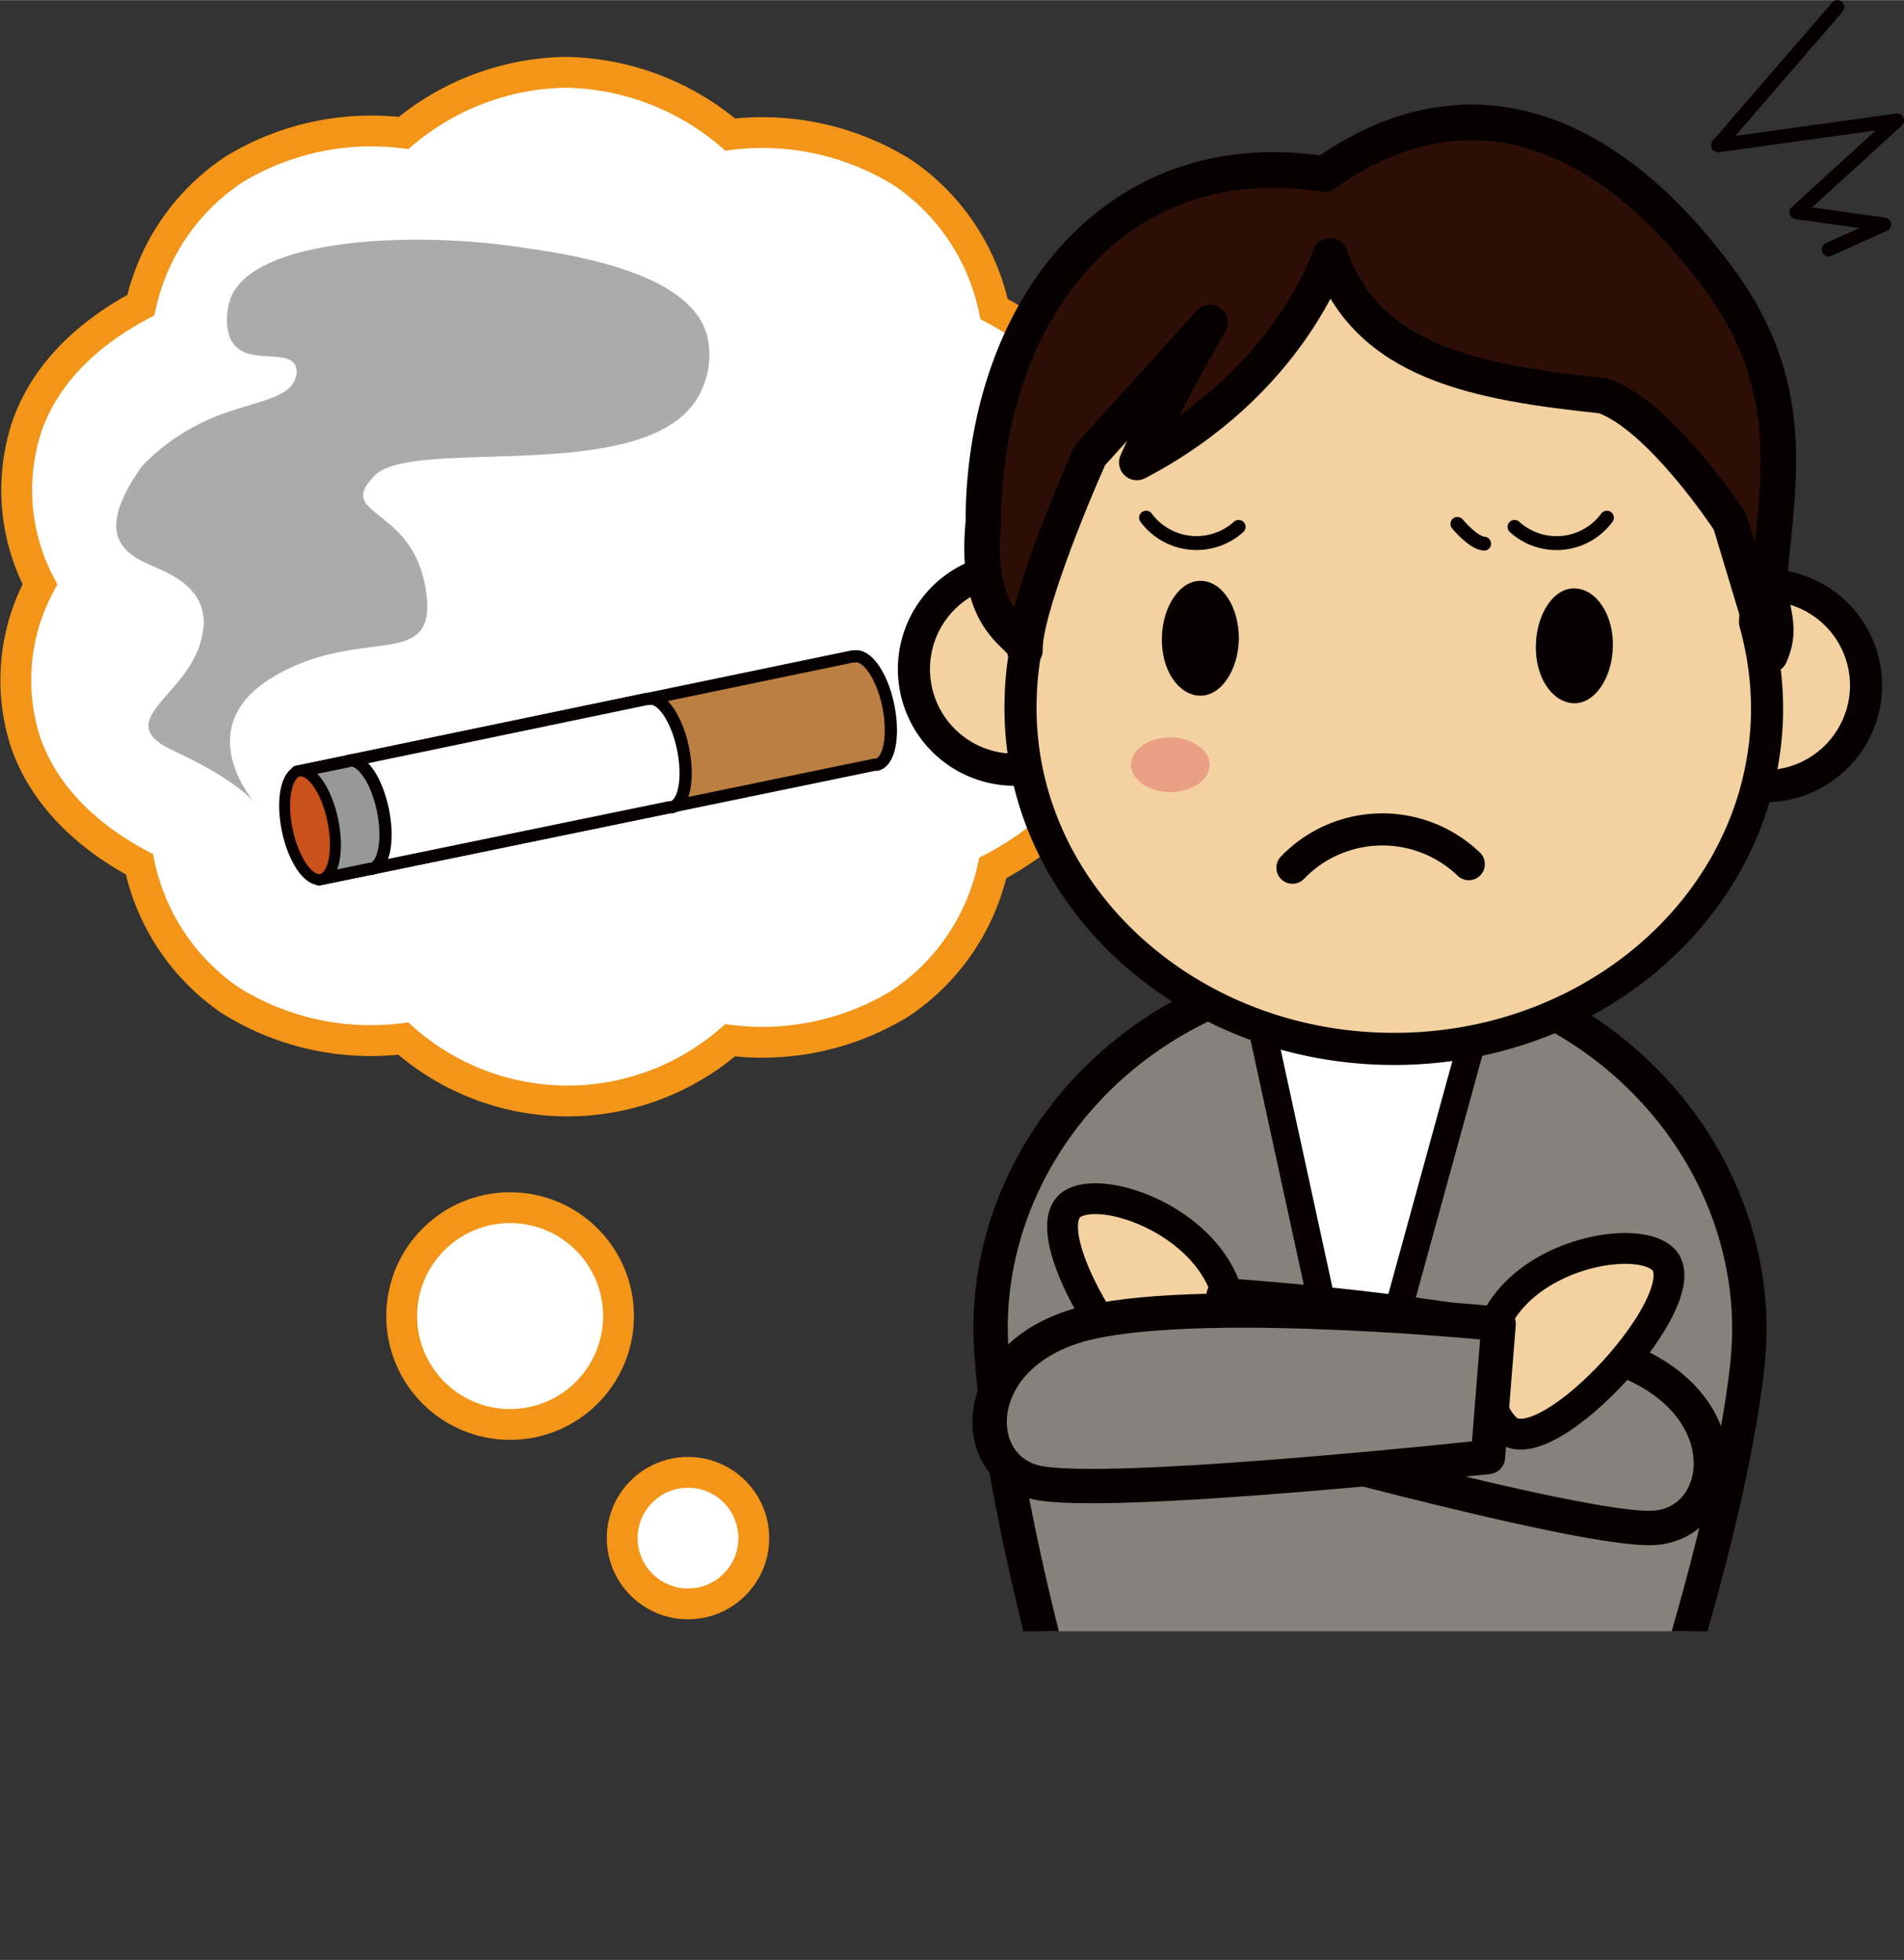 <svg xmlns="http://www.w3.org/2000/svg" xmlns:xlink="http://www.w3.org/1999/xlink" width="47.27mm" height="48.67mm" viewBox="0 0 134 137.95"><rect x="0" y="0" width="134" height="137.95" fill="#333333" stroke="none"/><defs><style>.cls-1,.cls-14,.cls-3{fill:none;}.cls-13,.cls-18,.cls-2{fill:#f4d1a1;}.cls-11,.cls-14,.cls-16,.cls-18,.cls-2,.cls-3,.cls-6,.cls-7,.cls-8,.cls-9{stroke:#070001;}.cls-11,.cls-12,.cls-14,.cls-16,.cls-18,.cls-2,.cls-3,.cls-6,.cls-7,.cls-8,.cls-9{stroke-linecap:round;stroke-linejoin:round;}.cls-14,.cls-2{stroke-width:2.26px;}.cls-3{stroke-width:0.98px;}.cls-4{clip-path:url(#clip-path);}.cls-12,.cls-5,.cls-7{fill:#fff;}.cls-5{stroke:#f39518;stroke-width:2.17px;}.cls-6{fill:#bb7f42;}.cls-6,.cls-7,.cls-8{stroke-width:0.86px;}.cls-8{fill:#989898;}.cls-9{fill:#c9521b;stroke-width:0.77px;}.cls-10{fill:#ababab;}.cls-11{fill:#83837b;stroke-width:2.42px;}.cls-12{stroke:#080103;stroke-width:1.93px;}.cls-15{fill:#070001;}.cls-16{fill:#2d0f07;stroke-width:2.51px;}.cls-17{fill:#eaa085;}.cls-18{stroke-width:2.17px;}</style><clipPath id="clip-path" transform="translate(-16.74 -5.18)"><rect class="cls-1" width="170" height="120"/></clipPath></defs><g id="レイヤー_2" data-name="レイヤー 2"><g id="文字"><path class="cls-2" d="M148.07,53.51a7.08,7.08,0,1,0-7.22,7A7.11,7.11,0,0,0,148.07,53.51Z" transform="translate(-16.74 -5.18)"/><polyline class="cls-3" points="129.31 0.49 120.91 10.22 133.51 8.47 126.43 14.93 132.6 15.79 128.7 17.55"/><g class="cls-4"><path class="cls-5" d="M94.7,35.48c-1.26-3.56-4.06-6.45-8-8.56a15.45,15.45,0,0,0-6.39-9.57,18.7,18.7,0,0,0-12.18-2.71,18.28,18.28,0,0,0-11.57-4.38,18.22,18.22,0,0,0-11.42,4.27,18.57,18.57,0,0,0-12,2.61,15.49,15.49,0,0,0-6.49,9.51c-3.91,2.08-6.75,4.94-8,8.49a14.3,14.3,0,0,0,.9,11.16,14.26,14.26,0,0,0-1,11.15c1.25,3.56,4.06,6.45,8,8.56a15.45,15.45,0,0,0,6.39,9.57,18.63,18.63,0,0,0,12.18,2.7,17.44,17.44,0,0,0,23,.12,18.6,18.6,0,0,0,12-2.61,15.47,15.47,0,0,0,6.49-9.52c3.92-2.07,6.75-4.93,8-8.48a14.21,14.21,0,0,0-.9-11.16A14.27,14.27,0,0,0,94.7,35.48Z" transform="translate(-16.74 -5.18)"/><path class="cls-6" d="M76.87,51.38l-.14,0L37.63,59.5l1.56,7.57L78.29,59l.15,0c.88-.18,1.25-2,.82-4.13S77.75,51.2,76.87,51.38Z" transform="translate(-16.74 -5.18)"/><path class="cls-7" d="M62.41,54.37l-.14,0L41.52,58.69l1.56,7.58L63.83,62H64c.88-.18,1.25-2,.81-4.14S63.29,54.18,62.41,54.37Z" transform="translate(-16.74 -5.18)"/><path class="cls-8" d="M41.3,58.72l-.13.05-3.54.73,1.56,7.57,3.54-.73h.14c.89-.18,1.26-2,.82-4.14S42.19,58.54,41.3,58.72Z" transform="translate(-16.74 -5.18)"/><ellipse class="cls-9" cx="38.55" cy="63.26" rx="1.64" ry="3.89" transform="translate(-28.72 3.92) rotate(-11.66)"/><path class="cls-10" d="M26.72,38c-2,2.83-2,4.34-1.57,5.21.94,2,4.09,1.72,5.53,4.16A3.39,3.39,0,0,1,31,49.71c-.67,4.42-6.78,6.12-2,8.33s5.82,3.83,5.82,3.83-5-5.46,1.25-9.11,11.56-.2,10.63-6.11-6.44-5.11-3.59-8,20.25,1.06,23.1-6.24A5.81,5.81,0,0,0,66.55,29c-1-4.75-9.88-5.95-13.5-6.47-7.63-1.1-18.7-.53-20.12,3.75-.26.78-.45,2.46.42,3.3,1.15,1.14,3.64.21,4.19,1.33a1.18,1.18,0,0,1,0,.84c-.4,1.58-3.27,1.7-6,2.9A14.69,14.69,0,0,0,26.72,38Z" transform="translate(-16.74 -5.18)"/><path class="cls-11" d="M130.23,136.64s8-21.5,9.5-35.51c1.41-13.53-9.19-26.75-25.18-28v0c-.29,0-.58,0-.88,0l-.87,0v.05c-16,.57-27.15,13.35-26.3,26.92.89,14.06,8.05,35.87,8.05,35.87C96.41,143.62,126.29,144,130.23,136.64Z" transform="translate(-16.74 -5.18)"/><polygon class="cls-12" points="88.2 69.53 95.46 102.91 104.63 69.53 88.2 69.53"/><path class="cls-2" d="M95.22,52.35a7.08,7.08,0,1,0-7.22,7A7.1,7.1,0,0,0,95.22,52.35Z" transform="translate(-16.74 -5.18)"/><path class="cls-13" d="M140.26,49c0-.47.08-.94.09-1.43.29-14.28-9-29.28-24.23-29.59S88.24,29,88,43.26a24.29,24.29,0,0,0,1,7.26,21.65,21.65,0,0,0-.43,3.89C88.21,67.7,99.76,78.72,114.29,79s26.53-10.24,26.81-23.54A22.54,22.54,0,0,0,140.26,49Z" transform="translate(-16.74 -5.18)"/><path class="cls-14" d="M140.26,49c0-.47.08-.94.09-1.43.29-14.28-9-29.28-24.23-29.59S88.24,29,88,43.26a24.29,24.29,0,0,0,1,7.26,21.65,21.65,0,0,0-.43,3.89C88.21,67.7,99.76,78.72,114.29,79s26.53-10.24,26.81-23.54A22.54,22.54,0,0,0,140.26,49Z" transform="translate(-16.74 -5.18)"/><path class="cls-15" d="M103.93,50.14c0-2.22-1.13-4-2.62-4.08s-2.75,1.75-2.8,4,1.13,4,2.63,4.08S103.89,52.37,103.93,50.14Z" transform="translate(-16.74 -5.18)"/><path class="cls-15" d="M130.25,50.68c.05-2.23-1.13-4-2.63-4.09s-2.74,1.75-2.79,4,1.13,4,2.63,4.08S130.21,52.9,130.25,50.68Z" transform="translate(-16.74 -5.18)"/><path class="cls-14" d="M120.11,66a8.78,8.78,0,0,0-12.41.25" transform="translate(-16.74 -5.18)"/><path class="cls-16" d="M93.45,37.22C92,40.44,88.78,48.35,88.87,50.94c-.1-1.24-3.62-1.67-2.92-9,0-14.54,9-26.86,24-24.52,8.57-6.12,18.48-5,27.61,7.17,5.63,7.5,4.39,14,3.76,20.63-.26,2.76,1,3.77,0,6.06l-2.82-9.37s-4.88-7.48-8.93-8.88c-8.91-.94-16.59-2.31-19.22-9.85,0,0-2.82,8.91-13.6,14.54,1.87-4.22,5.15-9.85,5.15-9.85Z" transform="translate(-16.74 -5.18)"/><path class="cls-17" d="M101.88,59c0,1.06-1.24,1.93-2.77,1.93s-2.77-.87-2.77-1.93,1.24-1.93,2.77-1.93S101.88,58,101.88,59Z" transform="translate(-16.74 -5.18)"/><path class="cls-3" d="M97.4,41.61a4.42,4.42,0,0,0,6.51.65" transform="translate(-16.74 -5.18)"/><path class="cls-3" d="M129.83,41.61a4.4,4.4,0,0,1-6.5.65" transform="translate(-16.74 -5.18)"/><path class="cls-18" d="M102.2,94.28c-2.43-3.77-8.07-5.57-10-4.36-3.18,2.06,5.65,15.71,8.82,13.66C103,102.36,104.64,98.05,102.2,94.28Z" transform="translate(-16.74 -5.18)"/><path class="cls-11" d="M102.86,96.35l-.8,9.37s26,7.3,31.07,7,6.26-8.42-1.87-11.74S102.86,96.35,102.86,96.35Z" transform="translate(-16.74 -5.18)"/><path class="cls-18" d="M123.21,96.42c3-3.31,8.88-4.16,10.54-2.65,2.79,2.55-8.17,14.56-11,12C121.13,104.27,120.18,99.74,123.21,96.42Z" transform="translate(-16.74 -5.18)"/><path class="cls-11" d="M122.21,98.36l-.75,9.37s-26.88,2.91-31.8,1.79-4.78-9.34,3.78-11.27S122.21,98.36,122.21,98.36Z" transform="translate(-16.74 -5.18)"/><circle class="cls-5" cx="35.9" cy="92.63" r="7.63"/><circle class="cls-5" cx="48.42" cy="108.26" r="4.63"/><path class="cls-3" d="M119.31,42.05s1.09,1.33,1.88,1.39" transform="translate(-16.74 -5.18)"/></g></g></g></svg>